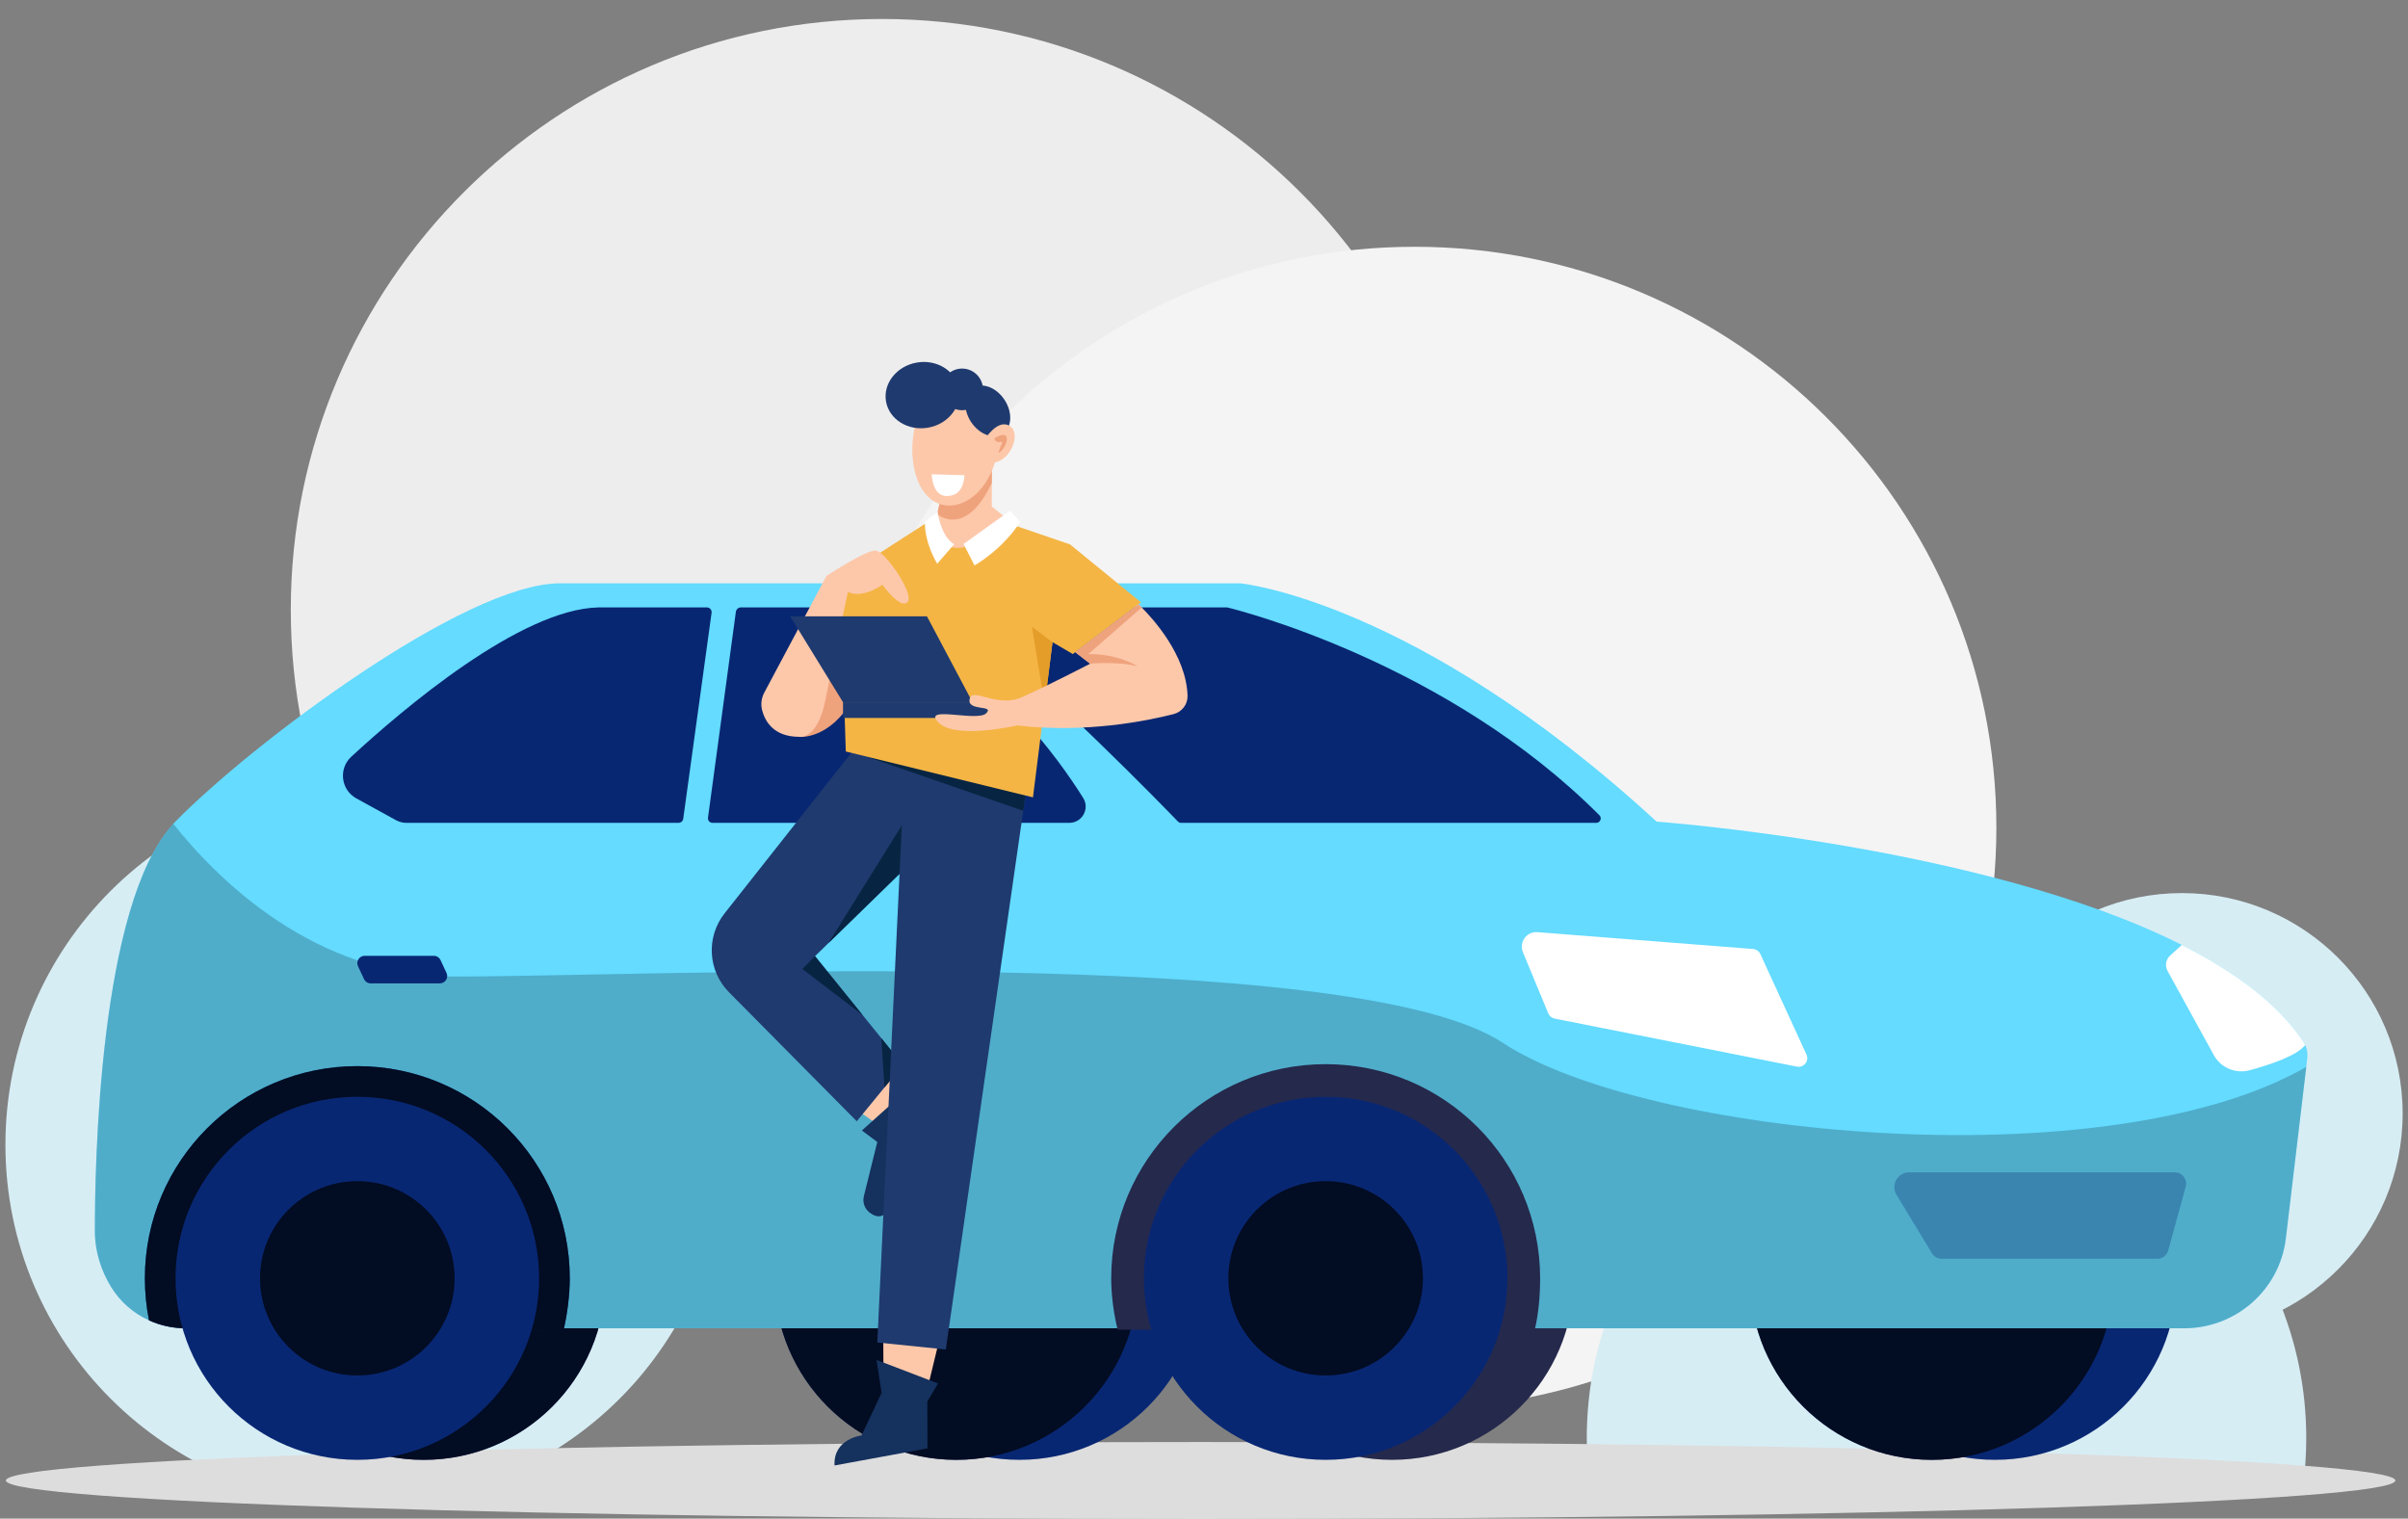 <svg xmlns="http://www.w3.org/2000/svg" width="222" height="140" viewBox="0 0 222 140" fill="none">
  <rect x="0" y="0" width="222" height="140" fill="#808080" stroke="none"/>
  <g clip-path="url(#clip0_50_11226)">
    <path d="M81.318 110.698C111.423 110.698 135.827 86.309 135.827 56.224C135.827 26.139 111.423 1.75 81.318 1.75C51.214 1.75 26.809 26.139 26.809 56.224C26.809 86.309 51.214 110.698 81.318 110.698Z" fill="#EDEDED"/>
    <path d="M33.665 138.659C51.982 138.659 66.83 123.831 66.83 105.538C66.83 87.246 51.982 72.418 33.665 72.418C15.349 72.418 0.5 87.246 0.5 105.538C0.5 123.831 15.349 138.659 33.665 138.659Z" fill="#D7EDF4"/>
    <path d="M130.425 129.861C160.042 129.861 184.051 105.883 184.051 76.305C184.051 46.727 160.042 22.75 130.425 22.75C100.807 22.75 76.798 46.727 76.798 76.305C76.798 105.883 100.807 129.861 130.425 129.861Z" fill="#F4F4F4"/>
    <path d="M212.338 136.895C212.523 135.479 212.619 134.037 212.619 132.572C212.619 114.279 197.77 99.451 179.454 99.451C161.137 99.451 146.289 114.28 146.289 132.572C146.289 134.037 146.385 135.479 146.571 136.895H212.339H212.338Z" fill="#D7EDF4"/>
    <path d="M201.154 122.984C212.394 122.984 221.506 113.884 221.506 102.659C221.506 91.433 212.394 82.334 201.154 82.334C189.914 82.334 180.802 91.433 180.802 102.659C180.802 113.884 189.914 122.984 201.154 122.984Z" fill="#D7EDF4"/>
    <path d="M110.689 140.037C171.521 140.037 220.835 138.449 220.835 136.489C220.835 134.53 171.521 132.941 110.689 132.941C49.857 132.941 0.543 134.53 0.543 136.489C0.543 138.449 49.857 140.037 110.689 140.037Z" fill="#DDDDDD"/>
    <path d="M39.062 134.585C48.317 134.585 55.82 127.092 55.82 117.849C55.82 108.606 48.317 101.113 39.062 101.113C29.806 101.113 22.303 108.606 22.303 117.849C22.303 127.092 29.806 134.585 39.062 134.585Z" fill="#082773"/>
    <path d="M39.062 134.585C48.317 134.585 55.82 127.092 55.82 117.849C55.82 108.606 48.317 101.113 39.062 101.113C29.806 101.113 22.303 108.606 22.303 117.849C22.303 127.092 29.806 134.585 39.062 134.585Z" fill="black" fill-opacity="0.7"/>
    <path d="M93.98 134.585C103.236 134.585 110.739 127.092 110.739 117.849C110.739 108.606 103.236 101.113 93.98 101.113C84.725 101.113 77.222 108.606 77.222 117.849C77.222 127.092 84.725 134.585 93.98 134.585Z" fill="#082773"/>
    <path d="M88.162 134.585C97.418 134.585 104.921 127.092 104.921 117.849C104.921 108.606 97.418 101.113 88.162 101.113C78.907 101.113 71.404 108.606 71.404 117.849C71.404 127.092 78.907 134.585 88.162 134.585Z" fill="#082773"/>
    <path d="M88.162 134.585C97.418 134.585 104.921 127.092 104.921 117.849C104.921 108.606 97.418 101.113 88.162 101.113C78.907 101.113 71.404 108.606 71.404 117.849C71.404 127.092 78.907 134.585 88.162 134.585Z" fill="black" fill-opacity="0.7"/>
    <path d="M128.336 134.585C137.591 134.585 145.094 127.092 145.094 117.849C145.094 108.606 137.591 101.113 128.336 101.113C119.08 101.113 111.577 108.606 111.577 117.849C111.577 127.092 119.08 134.585 128.336 134.585Z" fill="#25294C"/>
    <path d="M183.913 134.585C193.168 134.585 200.671 127.092 200.671 117.849C200.671 108.606 193.168 101.113 183.913 101.113C174.658 101.113 167.155 108.606 167.155 117.849C167.155 127.092 174.658 134.585 183.913 134.585Z" fill="#082773"/>
    <path d="M178.096 134.585C187.351 134.585 194.854 127.092 194.854 117.849C194.854 108.606 187.351 101.113 178.096 101.113C168.841 101.113 161.338 108.606 161.338 117.849C161.338 127.092 168.841 134.585 178.096 134.585Z" fill="#082773"/>
    <path d="M178.096 134.585C187.351 134.585 194.854 127.092 194.854 117.849C194.854 108.606 187.351 101.113 178.096 101.113C168.841 101.113 161.338 108.606 161.338 117.849C161.338 127.092 168.841 134.585 178.096 134.585Z" fill="black" fill-opacity="0.7"/>
    <path d="M212.716 97.552L212.621 98.362L210.738 114.173C210.173 118.897 206.143 122.456 201.358 122.456H17.121C15.935 122.456 14.783 122.199 13.737 121.722C12.306 121.074 11.076 120.011 10.235 118.633C9.395 117.255 8.745 115.514 8.745 113.428C8.745 107.587 9.109 83.382 15.976 75.95C16.035 75.881 16.097 75.814 16.163 75.748C23.209 68.561 42.862 53.776 51.626 53.776H114.345C114.345 53.776 130.479 55.298 152.73 75.748C152.73 75.748 182.926 77.925 201.147 87.113C205.988 89.554 209.985 92.49 212.344 96.012C212.415 96.115 212.473 96.225 212.524 96.335C212.697 96.712 212.763 97.134 212.715 97.552H212.716Z" fill="#64DBFF"/>
    <path d="M88.573 55.998H113.092C113.126 55.998 113.158 56.002 113.19 56.01C114.283 56.278 133.454 61.124 147.457 75.162C147.714 75.419 147.527 75.86 147.164 75.86H108.889C108.778 75.86 108.673 75.816 108.595 75.736C107.382 74.477 97.152 63.919 88.313 56.724C88.014 56.481 88.189 55.999 88.573 55.999V55.998Z" fill="#082773"/>
    <path d="M67.842 56.401L65.272 75.384C65.238 75.636 65.434 75.859 65.687 75.859H98.582C99.762 75.859 100.487 74.565 99.862 73.565C97.487 69.764 91.83 62.026 82.32 56.454C81.802 56.15 81.209 55.998 80.609 55.998H68.303C68.07 55.998 67.873 56.171 67.841 56.401H67.842Z" fill="#082773"/>
    <g opacity="0.3">
      <path d="M212.62 98.362L210.737 114.173C210.172 118.897 206.142 122.456 201.357 122.456H17.121C15.935 122.456 14.783 122.199 13.737 121.722C12.306 121.074 11.076 120.01 10.235 118.633C9.395 117.255 8.745 115.514 8.745 113.428C8.745 107.586 9.109 83.382 15.976 75.95C20.119 81.157 29.063 90.028 41.911 90.028C60.106 90.028 124.636 86.971 138.545 96.137C151.61 104.75 194.153 108.95 212.62 98.362Z" fill="#64DBFF"/>
      <path d="M212.62 98.362L210.737 114.173C210.172 118.897 206.142 122.456 201.357 122.456H17.121C15.935 122.456 14.783 122.199 13.737 121.722C12.306 121.074 11.076 120.01 10.235 118.633C9.395 117.255 8.745 115.514 8.745 113.428C8.745 107.586 9.109 83.382 15.976 75.95C20.119 81.157 29.063 90.028 41.911 90.028C60.106 90.028 124.636 86.971 138.545 96.137C151.61 104.75 194.153 108.95 212.62 98.362Z" fill="black" fill-opacity="0.7"/>
    </g>
    <path d="M65.603 56.494L62.989 75.482C62.959 75.698 62.774 75.859 62.556 75.859H37.469C37.13 75.859 36.797 75.773 36.501 75.61L32.857 73.608C31.425 72.822 31.186 70.868 32.386 69.761C37.145 65.371 47.972 56.156 55.171 55.998H65.17C65.436 55.998 65.639 56.231 65.603 56.494Z" fill="#082773"/>
    <path d="M52.529 117.849C52.529 119.436 52.287 121.255 51.932 122.732L17.122 122.455C15.936 122.455 14.783 122.199 13.738 121.722C13.488 120.468 13.356 119.175 13.356 117.848C13.356 107.047 22.127 98.287 32.943 98.287C43.758 98.287 52.529 107.047 52.529 117.848L52.529 117.849Z" fill="#082773"/>
    <path d="M52.529 117.849C52.529 119.436 52.287 121.255 51.932 122.732L17.122 122.455C15.936 122.455 14.783 122.199 13.738 121.722C13.488 120.468 13.356 119.175 13.356 117.848C13.356 107.047 22.127 98.287 32.943 98.287C43.758 98.287 52.529 107.047 52.529 117.848L52.529 117.849Z" fill="black" fill-opacity="0.7"/>
    <path d="M32.943 134.585C42.198 134.585 49.701 127.092 49.701 117.849C49.701 108.606 42.198 101.113 32.943 101.113C23.687 101.113 16.184 108.606 16.184 117.849C16.184 127.092 23.687 134.585 32.943 134.585Z" fill="#082773"/>
    <path d="M32.943 126.807C37.897 126.807 41.913 122.796 41.913 117.849C41.913 112.901 37.897 108.891 32.943 108.891C27.988 108.891 23.972 112.901 23.972 117.849C23.972 122.796 27.988 126.807 32.943 126.807Z" fill="#082773"/>
    <path d="M32.943 126.807C37.897 126.807 41.913 122.796 41.913 117.849C41.913 112.901 37.897 108.891 32.943 108.891C27.988 108.891 23.972 112.901 23.972 117.849C23.972 122.796 27.988 126.807 32.943 126.807Z" fill="black" fill-opacity="0.7"/>
    <path d="M141.988 117.849C141.988 119.436 141.849 121.107 141.493 122.584H103.036C102.68 121.107 102.445 119.436 102.445 117.849C102.445 106.945 111.297 98.105 122.219 98.105C133.141 98.105 141.989 106.945 141.989 117.849H141.988Z" fill="#25294C"/>
    <path d="M141.743 85.936L161.628 87.489C161.916 87.512 162.17 87.689 162.29 87.951L166.545 97.222C166.815 97.812 166.302 98.46 165.666 98.334L143.321 93.905C143.06 93.853 142.842 93.674 142.74 93.429L140.401 87.782C140.019 86.859 140.747 85.859 141.744 85.936H141.743Z" fill="white"/>
    <path d="M212.525 96.335C211.79 97.32 209.289 98.156 207.403 98.667C206.109 99.018 204.743 98.443 204.098 97.269L199.831 89.51C199.572 89.04 199.67 88.454 200.068 88.093L201.148 87.114C205.989 89.555 209.986 92.491 212.345 96.013C212.415 96.115 212.473 96.226 212.525 96.335Z" fill="white"/>
    <g style="mix-blend-mode:multiply" opacity="0.3">
      <path d="M176.006 108.08H200.507C201.193 108.08 201.691 108.732 201.509 109.392L199.896 115.279C199.773 115.73 199.362 116.043 198.894 116.043H178.999C178.635 116.043 178.298 115.853 178.11 115.542L174.841 110.144C174.293 109.237 174.946 108.08 176.007 108.08L176.006 108.08Z" fill="#082773"/>
    </g>
    <path d="M122.216 134.585C131.472 134.585 138.975 127.092 138.975 117.849C138.975 108.606 131.472 101.113 122.216 101.113C112.961 101.113 105.458 108.606 105.458 117.849C105.458 127.092 112.961 134.585 122.216 134.585Z" fill="#082773"/>
    <path d="M122.216 126.807C127.17 126.807 131.186 122.796 131.186 117.849C131.186 112.901 127.17 108.891 122.216 108.891C117.262 108.891 113.246 112.901 113.246 117.849C113.246 122.796 117.262 126.807 122.216 126.807Z" fill="#082773"/>
    <path d="M122.216 126.807C127.17 126.807 131.186 122.796 131.186 117.849C131.186 112.901 127.17 108.891 122.216 108.891C117.262 108.891 113.246 112.901 113.246 117.849C113.246 122.796 117.262 126.807 122.216 126.807Z" fill="black" fill-opacity="0.7"/>
    <path d="M34.174 90.658H40.55C41.046 90.658 41.374 90.144 41.165 89.696L40.611 88.508C40.5 88.27 40.26 88.117 39.997 88.117H33.62C33.125 88.117 32.797 88.63 33.006 89.078L33.56 90.266C33.671 90.505 33.911 90.658 34.174 90.658Z" fill="#082773"/>
    <path d="M82.254 98.09L78.901 102.255L82.254 104.617L84.921 100.966L82.254 98.09Z" fill="#FDC8AA"/>
    <path d="M82.653 101.354L79.46 104.22L80.879 105.282L79.643 110.274C79.509 110.814 79.69 111.388 80.119 111.742C80.617 112.152 81.314 112.428 81.91 111.561C82.974 110.016 87.73 101.676 87.73 101.676L83.861 99.003L82.652 101.354H82.653Z" fill="#15315E"/>
    <path d="M81.427 122.769L81.464 129.017L85.176 129.37L86.715 123.026L81.427 122.769Z" fill="#FDC8AA"/>
    <path d="M67.212 91.479L78.988 103.371L81.541 100.255L83.244 98.177L81.251 95.711L79.529 93.582L75.138 88.151L76.374 86.946L83.901 79.606L91.583 72.114L78.987 68.765L66.801 84.204C65.08 86.385 65.255 89.504 67.211 91.479H67.212Z" fill="#1F3A6F"/>
    <path d="M73.962 89.327L79.529 93.581L75.139 88.151L73.962 89.327Z" fill="#072542"/>
    <path d="M76.375 86.947L83.902 79.606L83.49 75.528L76.375 86.947Z" fill="#072542"/>
    <path d="M81.251 95.711C81.312 96.68 81.435 98.612 81.541 100.255L83.244 98.177L81.251 95.711Z" fill="#072542"/>
    <path d="M80.879 123.766L87.199 124.41L94.335 74.746L94.584 73.017L93.415 72.499L83.523 68.122L83.412 70.465L83.387 70.961L80.879 123.766Z" fill="#1F3A6F"/>
    <path d="M86.481 127.542L80.811 125.372L81.274 128.4L79.428 132.335C79.428 132.335 76.807 132.637 76.939 135.102L85.509 133.527L85.493 129.206L86.48 127.542L86.481 127.542Z" fill="#15315E"/>
    <path d="M79.869 69.745L83.387 70.961L94.335 74.747L94.583 73.017L93.415 72.499L83.411 70.465L79.869 69.745Z" fill="#072542"/>
    <path d="M73.768 67.935C73.768 67.935 76.518 68.153 78.602 64.482V61.166H74.043L73.768 67.935Z" fill="#EFA37D"/>
    <path d="M93.549 48.446L98.645 50.185L105.191 55.53L98.904 60.297L97.033 59.201L95.231 73.508L77.977 69.281L77.463 53.324L85.49 48.156L93.549 48.446Z" fill="#F4B545"/>
    <path d="M88.294 50.507C90.487 50.507 92.97 47.932 92.97 47.932L91.438 46.692V42.648L86.747 45.806L86.402 47.411L86.36 47.61C86.36 47.61 86.102 50.507 88.294 50.507H88.294Z" fill="#FDC8AA"/>
    <path d="M86.403 47.411C86.973 47.838 89.25 49.131 91.439 44.529V42.648L86.747 45.806L86.403 47.411H86.403Z" fill="#EFA37D"/>
    <path d="M91.985 41.425C91.546 44.58 89.367 46.886 87.116 46.575C84.866 46.263 83.762 43.27 84.201 40.114C84.64 36.959 86.454 34.834 88.704 35.146C90.955 35.458 92.423 38.269 91.985 41.425H91.985Z" fill="#FDC8AA"/>
    <path d="M92.439 39.987C93.296 39.431 93.375 38.036 92.617 36.872C91.859 35.709 90.55 35.216 89.693 35.773C88.837 36.329 88.757 37.724 89.516 38.887C90.274 40.051 91.583 40.544 92.439 39.987Z" fill="#1F3A6F"/>
    <path d="M85.572 39.425C87.425 39.097 88.688 37.489 88.394 35.832C88.1 34.176 86.36 33.099 84.508 33.427C82.655 33.755 81.392 35.363 81.686 37.02C81.98 38.676 83.72 39.753 85.572 39.425Z" fill="#1F3A6F"/>
    <path d="M81.352 53.91C81.352 53.91 83.029 56.229 83.674 55.498C84.319 54.769 81.611 50.818 80.729 50.754C79.847 50.69 76.193 53.094 76.193 53.094L70.462 63.851C70.198 64.345 70.12 64.92 70.259 65.463C70.521 66.484 71.312 67.928 73.688 67.928C73.688 67.928 75.365 68.251 76.106 64.483C76.848 60.715 78.17 54.565 78.17 54.565C78.17 54.565 79.309 55.284 81.351 53.91H81.352Z" fill="#FDC8AA"/>
    <path d="M90.619 36.022C90.687 34.964 89.884 34.051 88.824 33.983C87.765 33.914 86.851 34.716 86.782 35.774C86.714 36.832 87.517 37.745 88.576 37.814C89.636 37.882 90.55 37.08 90.619 36.022Z" fill="#1F3A6F"/>
    <path d="M90.913 40.325C90.913 40.325 92.065 38.564 93.128 39.293C94.191 40.023 93.088 42.626 91.513 42.647L90.914 40.324L90.913 40.325Z" fill="#FDC8AA"/>
    <path d="M91.68 40.397C91.68 40.397 92.677 39.768 92.808 40.326C92.939 40.884 92.289 41.708 92.099 41.731C91.91 41.754 92.486 40.813 92.377 40.747C92.268 40.68 91.788 40.948 91.68 40.397V40.397Z" fill="#EFA37D"/>
    <path d="M87.973 50.169L86.403 51.972C86.403 51.972 85.232 50.105 85.264 48.075L86.447 47.206C86.447 47.206 86.715 49.46 87.972 50.169H87.973Z" fill="white"/>
    <path d="M93.111 47.083L88.833 50.153L89.844 52.128C89.844 52.128 92.38 50.712 94.057 48.114L93.112 47.083H93.111Z" fill="white"/>
    <path d="M97.033 59.201L95.131 57.785L96.312 64.929L97.033 59.201Z" fill="#E59D29"/>
    <path d="M85.457 56.818H72.85L77.719 64.74H89.661L85.457 56.818Z" fill="#1F3A6F"/>
    <path d="M91.584 64.74H77.719V66.189H91.584V64.74Z" fill="#1F3A6F"/>
    <path d="M86.511 66.597C88.059 68.207 93.777 66.876 93.777 66.876C100.068 67.625 105.792 66.448 108.191 65.836C108.963 65.638 109.507 64.937 109.483 64.142C109.375 60.401 106.261 57.006 105.26 56.007C105.067 55.816 104.952 55.712 104.952 55.712L99.131 60.125L100.505 61.188C100.505 61.188 96.528 63.249 94.207 64.279C91.885 65.309 89.629 63.292 89.392 64.451C89.155 65.611 91.735 64.945 90.918 65.761C90.101 66.577 84.964 64.987 86.511 66.598V66.597Z" fill="#FDC8AA"/>
    <path d="M99.131 60.124L100.505 61.188C100.505 61.188 103.047 60.94 104.901 61.44C104.901 61.44 103.063 60.242 100.333 60.307L105.26 56.007C105.067 55.815 104.952 55.711 104.952 55.711L99.131 60.124Z" fill="#EFA37D"/>
    <path d="M88.921 43.81L85.893 43.724C85.893 43.724 85.94 45.709 87.244 45.728C88.548 45.748 88.852 44.698 88.921 43.81Z" fill="white"/>
  </g>
  <defs>
    <clipPath id="clip0_50_11226">
      <rect width="221" height="140" fill="white" transform="translate(0.5)"/>
    </clipPath>
  </defs>
</svg>